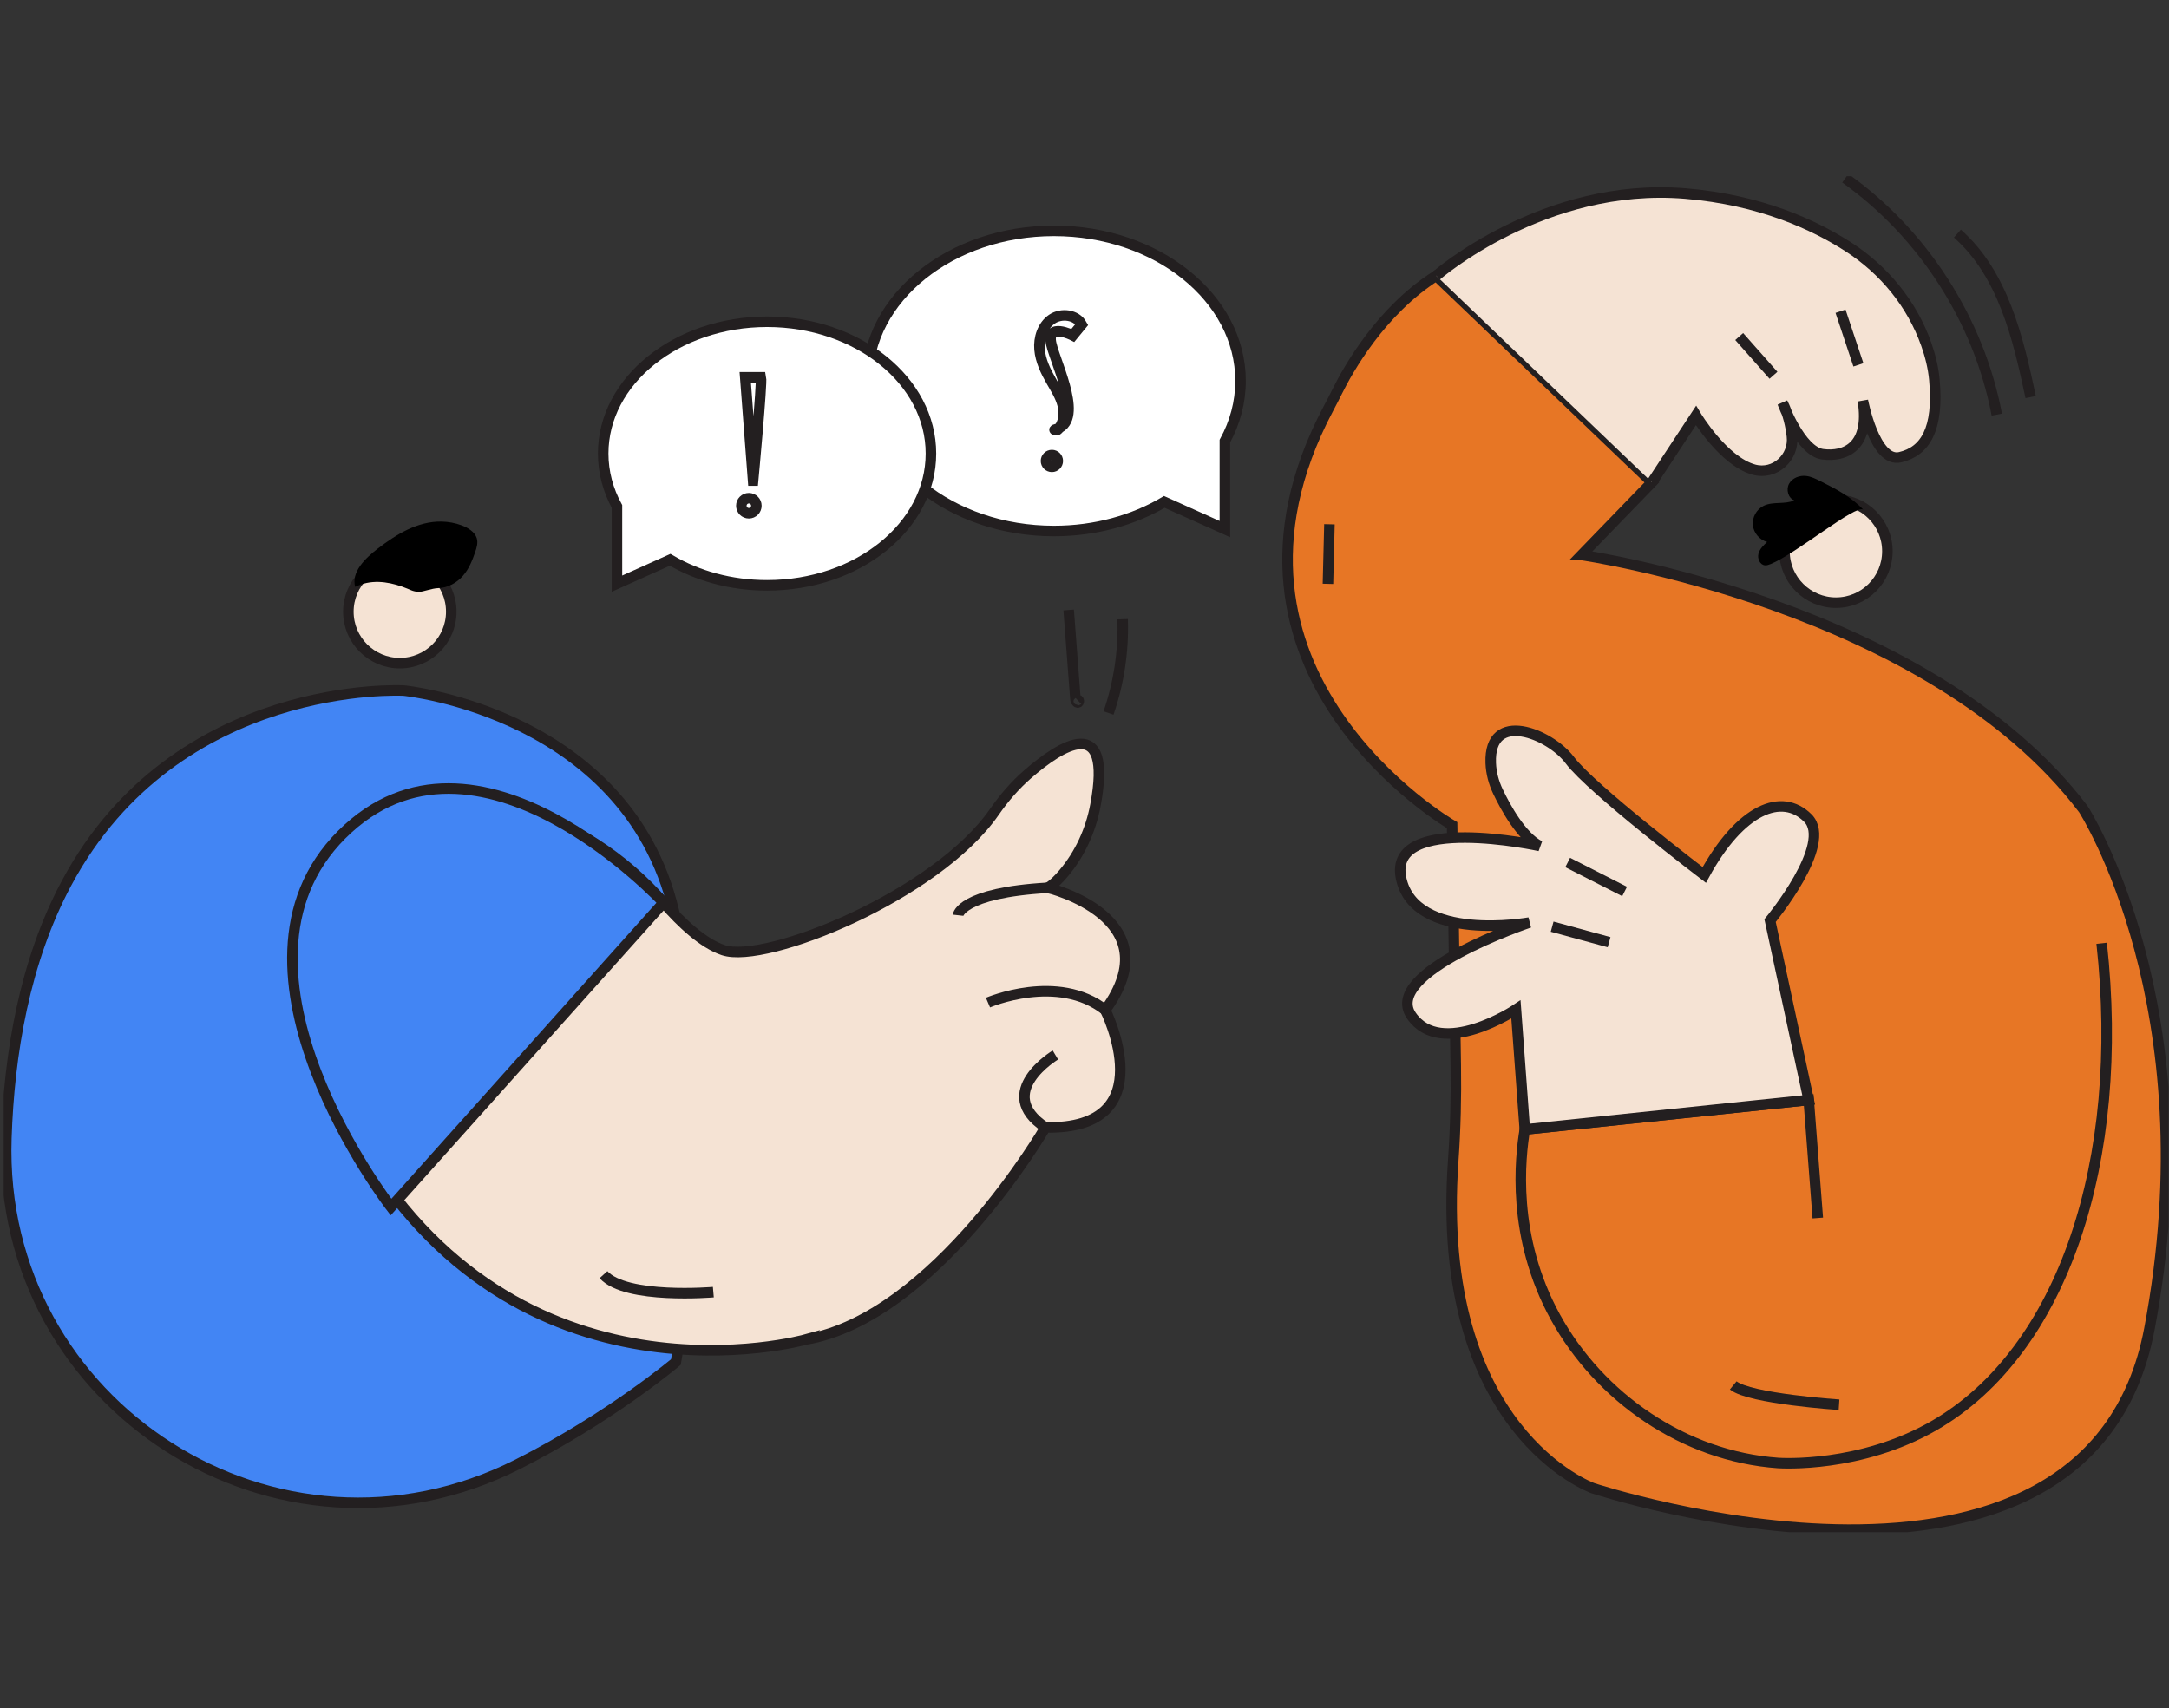 <?xml version="1.0" encoding="utf-8"?>
<svg xmlns="http://www.w3.org/2000/svg" fill="none" height="100%" overflow="visible" preserveAspectRatio="none" style="display: block;" viewBox="0 0 292 230" width="100%">
<rect x="0" y="0" width="292" height="230" fill="#333333" stroke="none"/>
<g id="AI Simulations for Training">
<g clip-path="url(#clip0_0_1389)" id="Ai simulation">
<g id="Layer_1-2">
<path d="M247.161 81.15C243.335 81.15 240.234 78.049 240.234 74.223C240.234 70.397 243.335 67.296 247.161 67.296C250.987 67.296 254.088 70.397 254.088 74.223C254.088 78.049 250.987 81.15 247.161 81.15Z" fill="#F5E3D4" id="Vector" stroke="#231F20" stroke-width="1.417"/>
<path d="M53.825 89.291C49.999 89.291 46.898 86.19 46.898 82.364C46.898 78.538 49.999 75.437 53.825 75.437C57.65 75.437 60.752 78.538 60.752 82.364C60.752 86.19 57.65 89.291 53.825 89.291Z" fill="#F5E3D4" id="Vector_2" stroke="#231F20" stroke-width="1.417"/>
<path d="M212.918 74.729C212.918 74.729 259.696 81.455 280.486 108.971C280.486 108.971 297.608 135.57 289.352 178.983C281.095 222.396 214.446 200.385 214.446 200.385C214.446 200.385 193.06 192.786 195.641 156.263C195.944 151.988 196.046 147.698 195.979 143.412L195.489 111.111C195.489 111.111 160.039 90.555 178.826 55.032C179.25 54.228 179.67 53.42 180.074 52.607C181.472 49.792 185.897 41.843 193.347 37.124L222.391 64.944L212.914 74.729H212.918Z" fill="#E77625" id="Vector_3" stroke="#231F20" stroke-width="1.417"/>
<path d="M282.933 127.009C286.146 156.188 277.823 181.937 260.323 191.984C250.451 197.653 239.907 197.028 239.368 196.99C226.686 196.083 215.321 188.127 209.392 177.34C203.434 166.502 204.651 155.881 205.278 152.083L243.495 148.108C243.903 153.408 244.31 158.707 244.718 164.007" id="Vector_4" stroke="#231F20" stroke-width="1.417"/>
<path d="M205.276 152.081L204.081 135.921C204.081 135.921 194.05 142.61 190.009 136.758C185.968 130.907 205.892 124.218 205.892 124.218C205.892 124.218 190.426 127.005 188.615 118.227C186.805 109.45 207.285 113.908 207.285 113.908C204.812 112.623 202.69 108.737 201.668 106.592C201.092 105.382 200.74 104.073 200.69 102.735C200.418 95.457 208.657 98.784 211.326 102.344C214.252 106.246 229.44 117.81 229.44 117.81C234.316 108.893 239.889 106.663 243.374 110.148C246.858 113.632 238.295 123.957 238.295 123.957L243.493 148.11L205.276 152.085V152.081Z" fill="#F5E3D4" id="Vector_5" stroke="#231F20" stroke-width="1.417"/>
<path d="M218.711 120.036L211.048 116.134" id="Vector_6" stroke="#231F20" stroke-width="1.417"/>
<path d="M216.621 126.863L208.957 124.772" id="Vector_7" stroke="#231F20" stroke-width="1.417"/>
<path d="M247.578 189.145C247.578 189.145 235.542 188.344 233.336 186.538" id="Vector_8" stroke="#231F20" stroke-width="1.417"/>
<g id="Vector_9">
<path d="M222.396 64.946L228.32 55.948C228.32 55.948 231.99 62.098 236.122 63.237C238.92 64.01 241.576 61.601 241.236 58.719C241.077 57.374 240.73 55.688 239.975 54.237C239.975 54.237 242.362 60.762 245.37 61.164C248.377 61.566 251.789 60.161 250.786 53.943C250.786 53.943 252.392 62.367 255.801 61.566C259.21 60.764 261.017 57.754 260.414 51.134C260.264 49.48 259.851 47.849 259.314 46.336C257.398 40.924 253.659 36.357 248.836 33.244C244.219 30.26 236.959 26.906 226.914 26.061C207.857 24.455 193.35 37.126 193.35 37.126" fill="#F5E3D4"/>
<path d="M222.396 64.946L228.32 55.948C228.32 55.948 231.99 62.098 236.122 63.237C238.92 64.01 241.576 61.601 241.236 58.719C241.077 57.374 240.73 55.688 239.975 54.237C239.975 54.237 242.362 60.762 245.37 61.164C248.377 61.566 251.789 60.161 250.786 53.943C250.786 53.943 252.392 62.367 255.801 61.566C259.21 60.764 261.017 57.754 260.414 51.134C260.264 49.48 259.851 47.849 259.314 46.336C257.398 40.924 253.659 36.357 248.836 33.244C244.219 30.26 236.959 26.906 226.914 26.061C207.857 24.455 193.35 37.126 193.35 37.126" stroke="#231F20" stroke-width="1.417"/>
</g>
<path d="M238.752 50.531L234.139 45.315" id="Vector_10" stroke="#231F20" stroke-width="1.417"/>
<path d="M247.779 41.907L250.186 49.127" id="Vector_11" stroke="#231F20" stroke-width="1.417"/>
<path d="M178.975 70.59L178.774 78.615" id="Vector_12" stroke="#231F20" stroke-width="1.417"/>
<path d="M90.993 183.394C90.993 183.394 82.195 190.847 69.697 197.16C37.458 213.448 -0.333 189.37 0.857 153.268C1.231 141.954 3.286 129.484 8.986 118.863C23.774 91.303 54.359 92.983 54.359 92.983C54.359 92.983 85.28 96.008 90.993 123.904C96.707 151.8 90.993 183.394 90.993 183.394Z" fill="#4285F4" id="Vector_13" stroke="#231F20" stroke-width="1.417"/>
<path d="M108.47 180.369C108.47 180.369 69.474 191.264 47.893 153.202C43.431 145.33 41.214 136.354 41.783 127.322C42.514 115.707 47.759 102.71 69.043 108.624C76.935 110.816 83.948 115.367 89.334 121.539C91.73 124.284 94.656 127.029 97.378 127.936C103.113 129.848 126.063 120.585 133.875 109.31C135.162 107.453 136.642 105.735 138.347 104.251C142.785 100.389 149.829 95.84 147.471 108.427C146.837 111.806 145.384 114.99 143.165 117.615C142.469 118.439 141.743 119.152 141.069 119.536C141.069 119.536 157.873 123.568 148.8 136.005C148.8 136.005 156.867 152.138 140.734 151.802C140.734 151.802 125.946 177.346 108.468 180.371L108.47 180.369Z" fill="#F5E3D4" id="Vector_14" stroke="#231F20" stroke-width="1.417"/>
<path d="M128.973 123.233C128.973 123.233 129.309 120.208 141.072 119.536" id="Vector_15" stroke="#231F20" stroke-width="1.417"/>
<path d="M133.005 134.996C133.005 134.996 142.416 130.964 148.802 136.005" id="Vector_16" stroke="#231F20" stroke-width="1.417"/>
<path d="M142.081 142.053C142.081 142.053 133.678 147.095 140.736 151.8" id="Vector_17" stroke="#231F20" stroke-width="1.417"/>
<path d="M96.033 173.983C96.033 173.983 84.27 174.993 81.245 171.632" id="Vector_18" stroke="#231F20" stroke-width="1.417"/>
<path d="M238.379 75.943C238.132 76.044 237.871 76.141 237.604 76.117C236.935 76.058 236.564 75.227 236.727 74.576C236.888 73.924 237.403 73.428 237.893 72.968C236.877 72.695 236.076 71.749 235.976 70.701C235.875 69.652 236.478 68.572 237.425 68.108C238.688 67.488 240.271 67.956 241.554 67.377C240.722 67.061 240.419 65.904 240.857 65.127C241.294 64.35 242.268 63.983 243.153 64.087C243.833 64.167 244.458 64.48 245.07 64.787C247.141 65.827 249.239 66.907 250.84 68.623C249.83 67.885 241.78 74.565 238.383 75.943H238.379Z" fill="black" id="Vector_19"/>
<path d="M89.334 121.54L52.641 162.532C52.641 162.532 27.872 130.514 45.996 112.389C64.121 94.265 89.336 121.538 89.336 121.538L89.334 121.54Z" fill="#4285F4" id="Vector_20" stroke="#231F20" stroke-width="1.417"/>
<path d="M58.952 79.191C60.299 79.167 61.526 78.447 62.33 77.519C63.134 76.592 63.573 75.477 63.958 74.371C64.172 73.752 64.373 73.094 64.183 72.469C63.931 71.641 63.043 71.067 62.127 70.729C61.288 70.418 60.378 70.246 59.464 70.228C56.207 70.162 53.336 71.97 50.903 73.83C49.123 75.19 47.268 77.031 47.816 79.021C49.876 78.016 52.042 78.257 54.133 78.986C55.337 79.405 55.471 79.661 56.437 79.69C56.896 79.703 58.188 79.207 58.949 79.193L58.952 79.191Z" fill="black" id="Vector_21"/>
<path d="M248.419 23.997C258.939 31.488 266.407 43.142 268.819 55.828" id="Vector_22" stroke="#231F20" stroke-width="1.417"/>
<path d="M263.514 31.45C269.651 36.871 271.676 45.456 273.376 53.466" id="Vector_23" stroke="#231F20" stroke-width="1.417"/>
<path d="M143.867 82.132C144.169 86.105 144.47 90.077 144.772 94.052C144.79 94.277 144.858 94.562 145.081 94.595C145.304 94.629 145.256 94.138 145.09 94.293" id="Vector_24" stroke="#231F20" stroke-width="1.417"/>
<path d="M151.132 83.375C151.275 87.652 150.628 91.956 149.235 96.004" id="Vector_25" stroke="#231F20" stroke-width="1.417"/>
<path d="M141.884 31.084C155.758 31.084 167.006 40.131 167.006 51.291C167.006 54.175 166.251 56.913 164.897 59.395V71.242L156.745 67.581C152.582 70.041 147.446 71.498 141.884 71.498C128.01 71.498 116.762 62.451 116.762 51.291C116.762 40.131 128.01 31.084 141.884 31.084Z" fill="white" id="Vector_26" stroke="#231F20" stroke-width="1.417"/>
<path d="M103.265 43.324C91.081 43.324 81.204 51.269 81.204 61.069C81.204 63.601 81.868 66.006 83.056 68.186V78.588L90.215 75.373C93.87 77.535 98.381 78.813 103.265 78.813C115.45 78.813 125.327 70.868 125.327 61.069C125.327 51.269 115.45 43.324 103.265 43.324Z" fill="white" id="Vector_27" stroke="#231F20" stroke-width="1.417"/>
<path d="M142.001 57.847C141.828 57.891 142.279 57.982 142.403 57.854C143.222 57.001 143.354 55.67 143.063 54.524C142.771 53.378 142.124 52.362 141.537 51.335C140.771 50.004 140.077 48.579 139.945 47.049C139.812 45.519 140.342 43.849 141.608 42.977C142.873 42.105 144.893 42.354 145.633 43.701L144.43 45.168C144.43 45.168 140.822 43.319 141.526 46.312C142.23 49.303 146.09 56.796 142.003 57.847H142.001Z" id="Vector_28" stroke="#231F20" stroke-width="1.417"/>
<path d="M101.386 64.708C101.386 64.708 102.618 51.594 102.441 50.801H100.328L101.384 64.708H101.386Z" id="Vector_29" stroke="#231F20" stroke-width="1.417"/>
<path d="M141.61 62.86C141.172 62.86 140.817 62.505 140.817 62.067C140.817 61.629 141.172 61.274 141.61 61.274C142.048 61.274 142.403 61.629 142.403 62.067C142.403 62.505 142.048 62.86 141.61 62.86Z" id="Vector_30" stroke="#231F20" stroke-width="1.417"/>
<path d="M100.815 69.107C100.256 69.107 99.803 68.654 99.803 68.095C99.803 67.537 100.256 67.084 100.815 67.084C101.373 67.084 101.826 67.537 101.826 68.095C101.826 68.654 101.373 69.107 100.815 69.107Z" id="Vector_31" stroke="#231F20" stroke-width="1.417"/>
</g>
</g>
</g>
<defs>
<clipPath id="clip0_0_1389">
<rect fill="white" height="182.569" transform="matrix(-1 0 0 1 291.934 23.729)" width="291.434"/>
</clipPath>
</defs>
</svg>